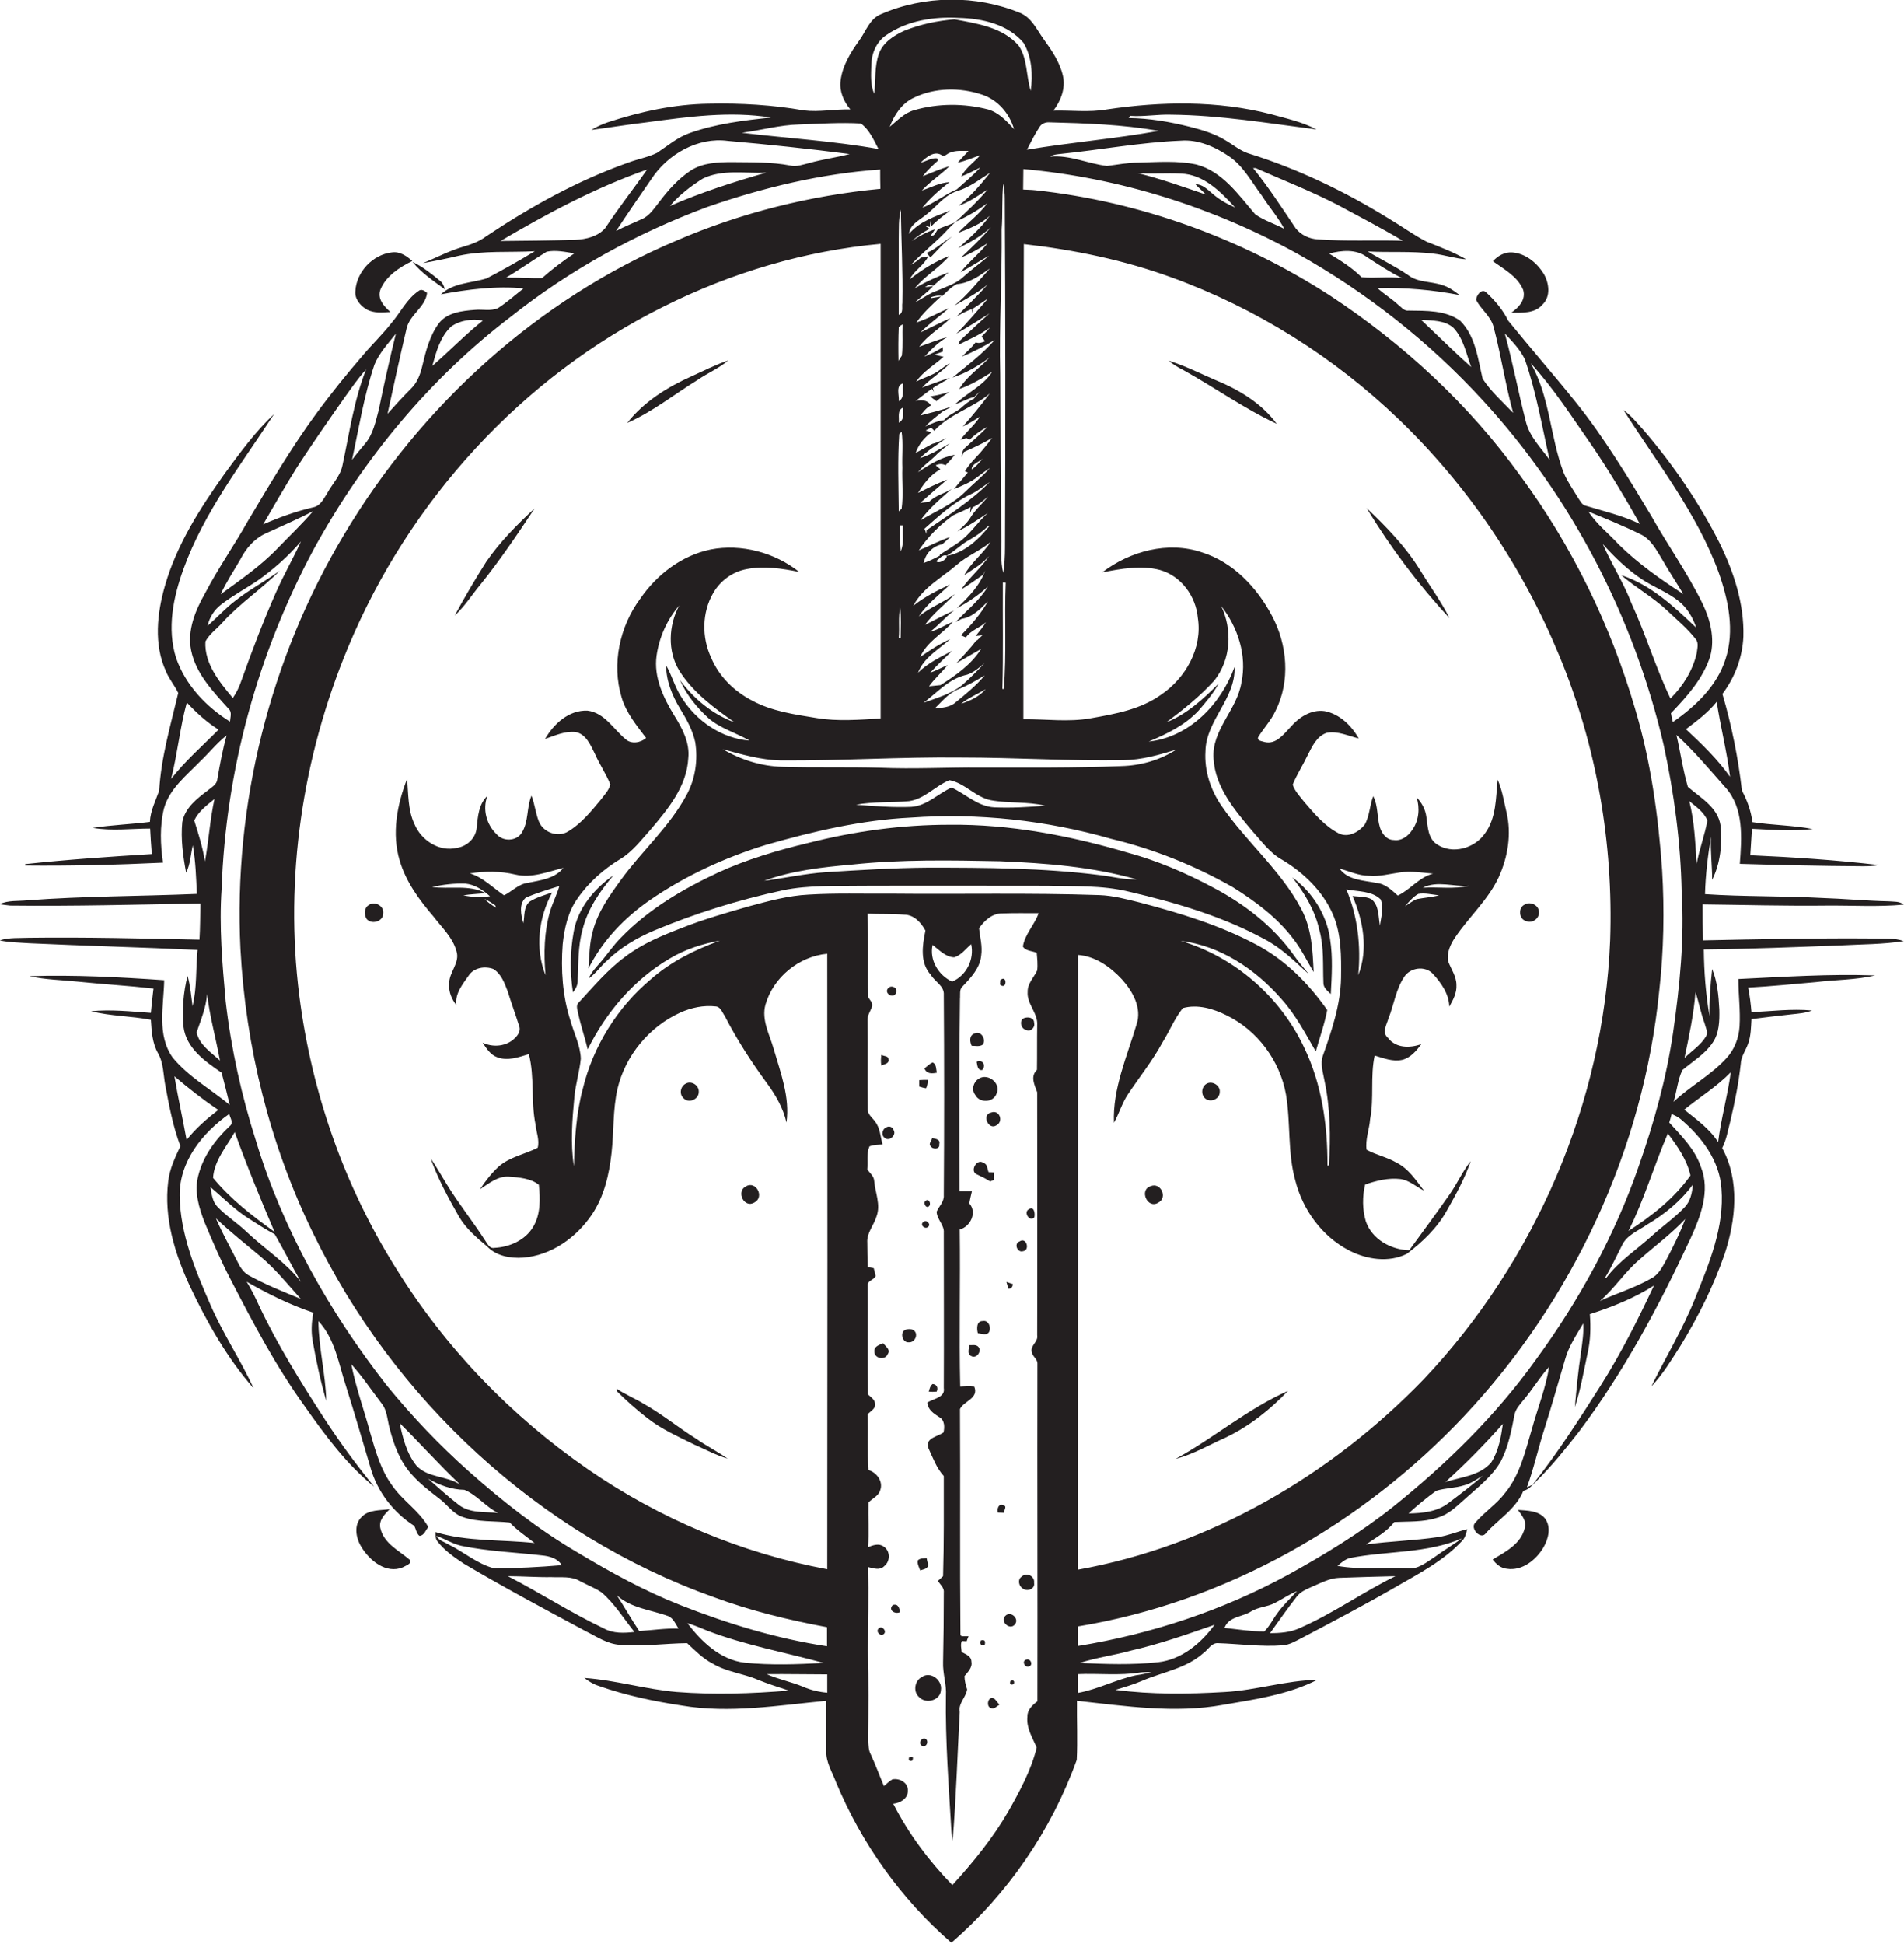 <?xml version="1.0" encoding="utf-8"?>
<!-- Generator: Adobe Illustrator 19.2.0, SVG Export Plug-In . SVG Version: 6.00 Build 0)  -->
<svg version="1.1" id="Layer_1" xmlns="http://www.w3.org/2000/svg" xmlns:xlink="http://www.w3.org/1999/xlink" x="0px" y="0px"
	 viewBox="0 0 798.9 815.6" enable-background="new 0 0 798.9 815.6" xml:space="preserve">
<g>
	<path fill="#231F20" d="M772.4,396.6c8.8-0.5,17.7-0.4,26.4-1.8c-4-1.4-8.3-1-12.5-1.1c-23.9-0.2-47.9,0.3-71.8,0.8
		c-0.1-5-0.1-10.1-0.1-15.1c17.3,0.2,34.6,0.7,52,0.5c10.8-0.1,21.7,0.6,32.4-0.4c-1.8-1.5-4.3-1.2-6.4-1.4
		c-9.4-0.2-18.7-1.1-28.1-1.4c-16.3-0.9-32.6-0.5-48.9-1.6c0.2-8.1,1.2-16.1,2.5-24.1c-0.3,6,0.5,12.1,0.5,18.1
		c3.5-7,4.3-15.2,3.5-22.9c-1.2-7.6-8.4-11.5-13.7-16.1c-2.1-7.1-3.1-14.6-4.8-21.8c7.5,6.8,13.9,14.6,20.6,22.1
		c7.8,8.7,6.8,21.2,6,32c17.1,0.5,34.2,0.9,51.3,1c2.4,0,4.8,0,7.1-0.5c-17.9-2.1-36-3.3-54-4.1c0.2-3.7,0.5-7.4,0.7-11.1
		c8.5,0.4,17,1.1,25.5,0.1c-8.4-1.6-16.9-1.6-25.3-2.9c-0.6-4.7-2.2-9.1-4.4-13.2c-1.6-13.7-4.3-27.3-8.2-40.6
		c5.2-6.9,8.4-15.3,8.8-24c0.4-13.7-4-27.1-10-39.3c-8.5-16.8-19.2-32.5-31.4-46.8c-2.8-3.1-5.5-6.5-8.9-9
		c14.1,22.2,30.8,43.2,39.9,68.1c4.1,11.5,6.8,24.5,2.9,36.4c-3.6,11.3-12.6,19.8-22.1,26.4c-0.3-1.3-0.6-2.5-0.8-3.7
		c6.7-7,13.5-14.5,16.5-24c2-7.4,0-15.3-3.3-22.1c-6.2-12.7-14.5-24.3-21.4-36.6c-9.8-16.3-19.6-32.6-31.5-47.5
		c-9.3-11.6-19.2-22.9-28.6-34.5c-2.2-4.5-5.5-8.4-9.2-11.8c-1.9-1.9-4.3,1.3-4.2,3.2c2,3.9,5.9,6.6,7.2,10.9
		c3.2,12,5,24.4,8.3,36.4c-4.4-4.6-9.3-8.9-12.8-14.3c-2-8.4-3-17.9-9.4-24.3c-6.2-4.5-14.3-4.2-21.6-4.3c-2,0.3-3.2-1.5-4.5-2.5
		c-2.7-2.5-5.9-4.4-8.6-6.9c11.5-0.3,23.1,0.7,34.4,2.9c-2.2-1.7-4.5-3.4-7.3-4.2c-4.7-1.6-10.2-1-14.3-4.2
		c-5.4-3.7-11.3-6.5-16.9-9.9c9.1,0.5,18.3-0.2,27.4,0.9c4.7,0.5,9.2,2.1,13.9,2.4c-5.3-3-11-5.2-16.6-7.4c-5.6-2.9-10.6-6.6-16-9.8
		c-18.5-11.4-38.2-20.9-58.9-27.3c-3.5-1.2-6.3-3.6-9.4-5.4c-4.6-2.8-9.8-4.4-15-5.7c-8.4-2.1-17-3.6-25.7-3.7
		c0.2-0.2,0.5-0.7,0.7-0.9c5.7,0.4,11.4-0.7,17.1-0.5c20.5,0.2,40.8,3.6,61,6.2c-6-3.2-12.7-4.6-19.1-6.4c-22.5-5.8-46.1-5.4-68.9-2
		c-7.4,1.3-14.9,0.3-22.4,0.5c3.1-4.1,5.2-9.4,4-14.6c-1.3-5.7-4.7-10.7-8.1-15.4c-2.9-4-5-9-9.9-11c-18.5-7.6-40.2-7.4-58.5,0.6
		c-4.7,2-6.2,7.2-9,11c-3.6,5-7,10.5-7.8,16.8c-0.6,4.4,1.3,8.8,4.1,12.1c-6.5-0.2-13,1.2-19.5,0.4c-13.1-2.3-26.5-3.1-39.9-2.8
		c-14.5,0.2-28.7,3.3-42.4,7.8c-2.4,0.8-4.7,1.9-6.9,3.2c7.8-1,15.5-2.3,23.3-3.2c17.2-2.3,34.8-4.8,52.1-2
		c-11.5,1.2-23.1,2.6-34.1,6.5c-5.2,1.8-9.3,5.4-13.7,8.3c-3.9,1.9-8.1,2.6-12.1,4.1c-21.2,7.5-41,18.5-59.7,31
		c-2.8,2.1-6.1,3.3-9.5,4.3c-5.9,1.7-11.3,4.6-16.9,6.9c5-0.9,10-1.9,15-3.1c10.5-2.3,21.3-1.3,31.9-1.9c-6.6,4-13.3,7.8-20.2,11.4
		c-6.4,2-14,1.8-19.2,6.7c11.4-2.1,23.1-3.6,34.7-2.5c-3.6,2.8-7,5.9-10.8,8.3c-3,1.3-6.4,0.4-9.6,0.7c-5.4,0.4-11.7,1.1-15.2,5.7
		c-3.9,5.3-5.5,11.9-7,18.2c-0.8,3.3-2.1,6.7-4.6,9.1c-3.4,3.4-6.7,7-9.9,10.6c2.6-11.9,5.2-23.9,8-35.8c1.3-5.8,7.9-8.9,8.6-14.9
		c-0.9-0.8-2.4-1.9-3.6-0.8c-5,3.4-7.6,9.1-11.5,13.6c-3.6,4.6-7.9,8.7-11.7,13.2c-6.8,7.9-13.4,16-19.6,24.5
		c-10.6,14.4-19.6,29.8-28.8,45.2c-5.7,10.2-12.5,19.8-17.9,30.2c-4.1,7.2-7.6,15.6-5.9,24c2,9.8,9.2,17.3,15.7,24.5
		c1.6,1.4,0.7,3.6,0.6,5.4c-10-6.2-18.7-15.4-22.6-26.7c-3.9-12.3-1.2-25.5,3.1-37.3c8.6-23.8,24.3-44,38-65
		c-8,7.5-14.4,16.4-20.8,25.1c-10.3,14.5-20.1,29.8-25,47c-3.3,11.5-4.7,24.5,0.4,35.7c1.3,3.3,3.7,6,5.2,9.2
		c-3.2,13.5-7.2,27.1-8,41c-1.5,4.3-3.7,8.4-3.9,13.1c-8,1-16.1,1.3-24,2.5c8,1.4,16.1,0.3,24.1,0.3c0.2,3.6,0.4,7.1,0.7,10.7
		c-17.7,1.1-35.5,2.3-53.1,4.2c0,0.2,0,0.5,0,0.6c19.3,0.2,38.6-0.3,57.8-1.2c-1.1-7.5-1.4-15.3,0.4-22.7
		c2.3-8.3,9.4-13.8,15.1-19.7c3.8-3.6,7.1-7.8,11.2-11c-1.7,6-2.8,12.2-3.9,18.4c-0.2,2.3-2.5,3.4-4,4.7c-4.5,3.4-9.6,7.3-10.7,13.3
		c-0.7,7.1,0.3,14.2,1.6,21.2c1.8-3.6,1.9-7.6,2.8-11.5c1.2,6.7,1.4,13.6,1.7,20.4c-23.7,1-47.5,0.9-71.2,2.7
		c-3.8,0.4-8-0.1-11.5,1.6c1.4,0.3,2.9,0.4,4.4,0.6c26.6,0.3,53.2-0.4,79.8-0.9c-0.1,5.1-0.1,10.1-0.4,15.2
		c-23.8-0.5-47.6-1.1-71.5-0.8c-4.1,0.2-8.3-0.2-12.3,1.1c4.1,0.9,8.2,0.9,12.4,1.2c23.5,1.1,47.1,1.7,70.6,2.8
		c-0.8,7.8-0.2,15.9-2.1,23.6c-0.6-4.3-0.9-8.5-2.1-12.7c-1.8,6.9-2.3,14.2-1.7,21.3c1.1,9,9.1,14.6,16,19.3c1.2,4.5,2.3,9,3.4,13.5
		c-8-6.6-17.3-11.8-23.9-19.8c-6.8-9.5-3.8-21.7-3.6-32.5c-18.8-1.3-37.7-2.3-56.6-1.7c6.6,1.5,13.5,1.6,20.3,2.3
		c10.6,1.1,21.2,1.7,31.8,2.9c-0.4,3.4-0.8,6.8-1.1,10.2c-8.4-0.6-16.8-1.5-25.1-0.7c8.2,2.1,16.8,2,25.1,3.6c0.3,4.8,0.6,9.8,3,14
		c2.4,4.2,2.2,9.1,3.1,13.7c1.6,8.5,3.2,17.1,6.3,25.3c-2.2,4.7-4.5,9.5-5.1,14.7c-1.9,15.2,2.7,30.3,9,43.9
		c7.2,15.3,15.7,30.3,26.8,43c-5.4-11.9-12.8-22.8-18-34.8c-6.4-14.6-12.8-29.9-13-46c-0.2-14.3,9.6-26.5,20.8-34.3
		c0.3,1.6,2,3.7,0.2,5.1c-6.1,5.7-11.2,12.7-13.2,20.8c-1.8,6.7,0.3,13.5,2.7,19.7c3.4,8.2,6.9,16.3,11,24.1c9.4,18.2,19,36.4,31,53
		c8.5,12.1,17.5,24.3,29.1,33.7c-7.3-9-14.2-18.3-20.6-28.1c-10.1-15.6-20-31.4-27.9-48.3c-1.5-3.3-3.1-6.5-5-9.6
		c8.9,5.1,18.2,9.7,28,13c-0.8,3.9-1,8-0.3,11.9c1.5,8.5,3.3,16.9,5.7,25.1c-0.3-11.3-3.2-22.3-3.3-33.5c7,7.5,8.5,18,11.6,27.4
		c3.6,11.3,6.8,22.6,10.2,33.9c2.8,10.1,9.6,19,18.4,24.6c0.8,1.4,0.9,3.2,2.2,4.2c2-0.1,2.6-2.4,3.7-3.7
		c-3.8-6.9-10.8-11-15.2-17.5c-4.7-6.4-6.9-14.2-9.1-21.8c-2.6-9.7-6.1-19.2-8-29c4.6,5.1,8.4,10.8,12.6,16.3
		c2.5,3,2.5,7.1,3.5,10.7c1.8,7,4.4,14,9.4,19.4c3.3,3.7,7.3,6.8,11.2,9.8c3.5,2.5,5.8,6.5,10.1,7.9c6.3,2.2,13.1,1.6,19.7,2.3
		c3.1,3.3,6.9,5.8,10.4,8.6c-13.9-1.5-28.2-0.5-41.6-4.6c0.2,1.2-0.1,2.6,0.7,3.7c3,4,7.2,6.9,11.3,9.6c16.7,9.9,33.8,19,50.9,28.2
		c4.7,2.3,9.2,5.5,14.6,5.8c9.4,0.8,18.8-0.6,28.1-0.7c3.3,3,6.5,6.4,10.6,8.5c5.9,3.6,13,4.2,19.2,6.9c4.2,1.7,8.6,3.1,12.9,4.5
		c-15.6,1.3-31.4,1.8-47,0.6c-13.1-1.1-25.7-5-38.8-5.9c1.8,1.4,3.7,2.6,5.9,3.3c11.3,4,23.2,6.5,35,8.3c20.1,3.4,40.5-0.1,60.6-2
		c-0.1,7,0,14,0,21c-0.2,4.8,2.5,8.9,4.1,13.2c10.7,25.7,27.3,49,48.4,67.3c23.7-20.5,42-47.2,52.6-76.7c0.4-8.2,0-16.5,0.1-24.8
		c20.3,2.2,41,5.4,61.3,1.7c13.4-2.3,27.3-4.3,39.5-10.5c-13.1,0.2-25.7,4.4-38.8,5.1c-15.3,0.9-30.7,1.1-45.9-0.9
		c3.7-1.1,7.4-2.2,11-3.7c8.7-3.8,18.7-5.2,26-11.8c2-1.4,3.3-4.3,6.1-4.1c9.1,0.3,18.1,1.6,27.2,0.9c2.8-0.2,5.2-1.7,7.6-2.9
		c13.3-7,26.6-14,39.6-21.5c9.7-5.6,20-10.9,27.8-19.2c1.4-1.3,1.9-3.3,2.3-5.1c-4.1,1-8,2.7-12.2,3.3c-10,1.5-20.2,1.7-30.2,3.1
		c4.1-2.9,8.7-5.3,11.8-9.4c6-0.3,12.2,0.1,18-1.8c4.6-1.2,8.1-4.7,11.6-7.8c5.4-4.9,11.4-9.4,15.1-15.8c3.2-6.1,4.5-13,5.8-19.7
		c0.5-2.4,2.2-4.1,3.6-5.9c3.9-4.5,6.9-9.7,10.9-14.1c-1.4,8.9-4.8,17.3-7.2,26c-2.8,9.3-4.9,19.1-11.2,26.8
		c-3.6,4.8-8.8,8.1-12.6,12.6c-2.4,2.3,2.5,7.6,4.6,4.2c5.3-5.8,12.5-10,15.6-17.6c2.4-0.5,3.9-2.6,5.6-4.2
		c6.4-6.3,12-13.3,17.5-20.3c18.9-25.1,33.8-52.9,47-81.3c4.2-9.2,8.4-20,4.4-30c-2.5-7.5-8.1-13-13.3-18.7c0.3-0.9,0.8-2.7,1-3.6
		c1.3,0.6,2.6,1.2,3.7,2.1c8.8,7.4,16.4,17.4,17.2,29.2c1.3,16.2-5.2,31.5-11.1,46.2c-5.1,12.8-12.3,24.5-18.3,36.8
		c4.8-5,8.4-11.1,12.2-17c7.4-12.1,13.8-24.9,18.5-38.4c4.7-14.3,6.5-30.9-1-44.6c1.8-3.5,2.4-7.4,3.4-11.2c1.9-8,3.5-16,4.4-24.1
		c0.1-3.1,2.1-5.6,3.1-8.5c1.2-3.3,1.2-6.9,1.4-10.3c5.6-0.7,11.3-1.4,16.9-2c2.8-0.3,5.8-0.5,8.5-1.6c-8.5-0.8-16.9,0.3-25.4,0.7
		c-0.3-3.5-0.7-6.9-1.4-10.3c9.5-0.5,19-1.5,28.4-2.3c8.3-1,16.8-0.9,24.9-2.8c-19.1-0.7-38.3,0.6-57.4,1.5c0,6.6,0.9,13.2,0.5,19.8
		c-0.3,5-2.2,9.9-5.6,13.5c-6.5,7.1-15.1,11.6-22.1,18.2c1.4-4.4,1.7-9.1,3.7-13.3c4.4-3.7,9.5-6.7,12.7-11.5
		c2.8-4,2.9-9.2,2.8-13.9c-0.3-5.8-0.8-11.6-3-17c-0.7,6.6-1.3,13.2-1.1,19.8c-1.6-9.3-2.3-18.6-2.4-28
		C734.5,398.1,753.5,397.3,772.4,396.6z M720.3,294.4c1.6,10.5,4.3,20.9,5.6,31.5c-5.3-7.5-11.9-13.8-18.5-20
		C712,302.4,716.7,298.9,720.3,294.4z M71.8,326.8c2.7-10.6,3.7-21.6,6.6-32.1c4,4.3,8.3,8.2,13.3,11.4
		C85,312.9,77.7,319.2,71.8,326.8z M78.3,478.2c-1.6-8.9-3.6-17.7-5.1-26.7c5.9,5,12,9.8,18.4,14.1
		C86.8,469.3,82.1,473.4,78.3,478.2z M726.2,449.8c-1.3,9.9-4.1,19.5-5.3,29.3c-3.6-5.6-9.1-9.5-14.2-13.6
		C713.2,460.2,720.4,455.8,726.2,449.8z M699.5,256.1c4.1,3.9,8.5,7.5,12,12c1.4,1.7,0.6,4,0.4,6c-1.7,7.2-5.7,13.7-11,18.9
		c-6.2-12.9-10.3-26.8-16.3-39.8c-3.3-8.7-8.4-16.5-12.1-25c4.9,5.5,10.3,10.7,16.4,14.8c5,3.3,10.8,5.4,15.5,9.2
		c3.5,2.8,5.9,6.8,7.3,11.1c-9.3-8.8-19-18-31.4-22C686.3,246.5,693.6,250.5,699.5,256.1z M697.2,234.3c2.9,5.1,6.1,9.9,9.1,14.9
		c-9.6-6.2-19-12.8-27.1-20.8c-4.2-4.6-9.3-8.5-12.7-13.8c7.3,3,14.7,6,21.8,9.5C692.6,226.1,694.9,230.5,697.2,234.3z M667.8,186.7
		c7.3,10.7,13.9,21.8,20.3,33.1c-7.2-3.5-15-5.3-22.6-7.6c-1.7-0.3-2.3-1.9-3.2-3.1c-2.1-3.5-4.6-7-6.2-10.8
		c-5.7-14.9-5.7-31.8-13.8-45.9C652,163,659.7,175.1,667.8,186.7z M631.4,139.9c3.1,3.3,6.4,6.7,8.4,10.8
		c4.8,13.7,7.2,28.1,10.4,42.2c-3.6-5-8.3-9.6-9.9-15.8C637.1,164.8,634.8,152.2,631.4,139.9z M609.9,137.6
		c4.2,4.5,5.3,10.8,7.4,16.4c-7.2-6.4-14-13.2-21-19.8C600.9,134.5,606.3,134.3,609.9,137.6z M588.3,116.7c-5.7-0.8-11.4,0.2-17-0.4
		c-4-4-8.8-7-13.6-9.9c5.1-1.4,11.4-2,15.9,1.5C578.4,111,583.2,114.2,588.3,116.7z M526.9,70.5c11.5,5.1,23.3,9.7,34.5,15.5
		c9.1,4.9,18.3,9.7,27.2,15c-11.9-0.4-23.8,0.3-35.7-0.6c-3.5-0.2-7-1.8-9.2-4.6c-5.8-8.6-11.4-17.3-17.9-25.3
		C526,70.5,526.6,70.5,526.9,70.5z M515.9,65.7c5.9,4.1,9.3,10.7,13.6,16.4c3,4.7,6.7,8.9,9.4,13.9c-4-2.1-8.5-3.5-12.2-6.1
		c-7-8.1-13.7-18-24.7-20.9c-8-1.7-16.3-1-24.5-0.8c-4.4,0-8.7,0.9-13,1.4c-8-0.9-15.6-4.7-23.8-3.9c1.4-1,3.1-1,4.7-1.2
		c16.7-1.7,33.2-4.8,50-5.5C502.8,58.4,509.9,61.6,515.9,65.7z M506,81.6c-9.5-3.2-18.9-6.6-28.6-9c6,0.4,12.1-0.1,18.1,0.2
		c9.5,0.3,16.7,7.6,22.7,14.2c-3.5-1.5-6.8-3.4-9.6-5.9c-2.1-1.7-4.1-3.9-7-3.8C502.9,78.7,504.5,80.1,506,81.6z M440.3,51.3
		c15.3,0.4,30.7,0.9,45.9,3.6c-18.3,3.3-37,4.8-55.3,7.9c1.7-3.3,3.3-6.6,5.4-9.7C437.1,51.8,438.8,51.2,440.3,51.3z M365.6,27.1
		c0.1-4.8,2.2-9.7,6.3-12.4c8.8-6.1,19.9-7.8,30.4-7.2c9.8,0.2,20.7,2.7,27.2,10.5c3.5,5.9,3.9,13.4,3,20.1c-2-6.3-1.3-13.5-5.1-19
		c-6.7-7.7-17.4-9.2-26.9-11c-7.2,0.6-14.4,2.1-21.1,4.8c-4.4,2-8.9,4.9-10.6,9.6c-2,5.4-1.3,11.3-2,16.8
		C365.1,35.4,365.5,31.2,365.6,27.1z M411.4,322c-14-0.1-28,0.7-42.1,0.1c-13.6-0.4-27.3,0-40.9-0.4c-8.8-0.2-17.5-2.9-25.1-7.4
		c7.9,2.2,15.9,4.5,24.1,4.7c25.3,0.2,50.6-1.5,75.9-1.2c22.7,0,45.4,1.5,68.1,1.1c7.6-0.1,14.9-2.2,22.1-4.4
		c-6.8,4.4-14.9,6.7-23,6.9C450.8,322.2,431.1,322,411.4,322z M438.5,338c-7,0.6-14.1,1-21.2,0.7c-6.9-0.3-12-5.5-18-8.3
		c-5.7,2.5-10.4,7.7-17,8.1c-7.7,0.3-15.4-0.3-23.1-0.9c7.3-1.4,14.8-0.8,22.2-1.5c6.6-0.9,11-6.4,17-8.8c6.4,1.2,10.9,7.1,17.3,8.4
		C423.3,337.1,431.1,336.2,438.5,338z M298.2,230.5c-12.2,2.5-22.7,10.6-29.6,20.7c-8.6,11.6-12,27.3-7.8,41.3
		c1.9,6.5,6.3,11.8,10.3,17.1c-2.3,2-6.2,2.7-8.6,0.5c-5.1-4.2-8.8-11.1-16-12c-7.8-0.3-14.1,5.5-17.8,11.9
		c4.1-1.4,8.3-3.4,12.8-2.9c4.4,0.8,6.3,5.5,8.1,9.1c1.9,4.4,4.7,8.4,6.5,12.9c-0.6,2.5-2.6,4.5-4.1,6.5c-4,4.8-8.1,9.9-13.6,13.2
		c-4.3,2.7-10.5,0.4-12.3-4.2c-1.4-3.5-1.7-7.3-3.1-10.8c-2.1,5-1.1,10.9-4.1,15.6c-2.2,3.6-7.9,3.7-10.5,0.6
		c-4.3-4.1-6-10.5-3.9-16.1c-3.7,3.5-4,8.8-4.5,13.5c-0.4,4.3-4.1,7.7-8.3,8.3c-7.4,1.8-15-3.2-17.8-10c-2.8-5.9-2.5-12.6-3.1-18.9
		c-4.2,10.8-6.5,22.9-3.1,34.2c2.6,8.9,8.2,16.5,14.2,23.5c3.5,4.6,8,8.7,9.6,14.4c1.7,5.1-3.3,9-3,14c-0.3,3.3,1.1,6.3,3,8.8
		c-0.7-4.8,2.6-8.8,5.2-12.5c2.2-3.3,6.8-4,10.3-2.7c3.3,2,4.7,5.9,6,9.3c1.5,4.9,3.3,9.7,4.8,14.5c1,2.5-1,4.7-2.8,6.1
		c-3.6,2.7-8.5,2.9-12.5,1c1.6,2.4,3.3,5.1,6.1,6.1c4.4,1.7,9,0,13.3-1.3c2.5,9.7,0.8,19.8,2.8,29.5c0.3,3.2,1.8,6.7,0.9,9.8
		c-5.4,2.7-11.7,3.8-16.4,7.9c-3,2.8-5.6,6.1-7.8,9.5c3.7-2.4,7.4-5.6,12.1-5.3c4.3,0.3,9.2,0.7,12.6,3.4c0.6,5.9,0.8,12.4-2.4,17.7
		c-3.3,5.6-9.9,8.5-16.3,8.8c-1.9,0.4-2.8-1.6-3.7-2.9c-5.2-8.1-11.3-15.7-16.3-23.9c-2.2-3.6-4.3-7.3-6.7-10.8
		c3,8.5,7.4,16.6,11.9,24.5c2.9,5,7.4,8.8,11.8,12.5c3.8,4,9.8,5.1,15.1,4.7c11.8-0.9,22.3-8.4,28.8-18c5.2-7.7,7.3-16.9,8.3-25.9
		c1-9,0.5-18.2,2.5-27c3.3-13.9,13.3-26,26.3-31.9c4.7-2.1,9.8-3.2,15-2.6c2,0.2,2.7,2.6,3.7,4c5.1,9.9,11.1,19.2,17.7,28.2
		c3.7,5,6.8,10.4,8.2,16.5c1.5-10.7-2.5-21-5.4-31c-1.7-6-5.2-12.1-3.4-18.5c3.3-11.4,14-20.2,25.9-21.3c0.1,86.1,0.1,172.1,0,258.2
		c-35.8-6.7-70.2-21.1-100.2-41.8c-32.5-22.4-60.4-51.4-81.1-85c-21.5-34.4-35.1-73.5-40.2-113.7c-6.3-49.5,1.3-100.4,20.5-146.4
		c25.5-61.2,72.9-113.3,132.4-142.8c28.4-14.2,59.3-23.4,91-26.3c0,66.4,0,132.7,0,199.1c-8.9,0.5-18,1.3-26.9-0.2
		c-9.2-1.5-18.7-2.8-27-7.3c-7.5-3.9-13.9-10.1-17.2-18c-4-8.5-3.9-19,0.9-27.2c3-5.2,8.3-9,14.2-10c7.2-1.4,14.6-0.2,21.8,1.2
		C325.1,231.8,311.1,228,298.2,230.5z M228.9,409.1c-4.5-11.3-2.9-24.2,2.8-34.7c-3.2,1.1-6.5,2-9.4,3.8c-2.7,2.2-2.1,6-2.7,9.1
		c-1-3.4-2-8.1,1-10.7c4.5-2,9.4-3.4,14.1-4.9c-1,3.5-2.7,6.8-3.8,10.3C228.3,390.7,228.1,400,228.9,409.1z M221.3,370.4
		c-3.8,0.5-6.5,3.6-9.8,5.2c-4.7-3.2-8.8-7.5-14.3-9.2c6.4-1,12.8-1,19.1,0.5c6.9,1.6,13.5-1.2,20.1-2.8
		C232.7,368.7,226.6,369.3,221.3,370.4z M181.3,372.1c4.6-1,9.3-1.6,14.1-1.4c3.9,0.4,7.3,2.7,10.2,5.3c-3.7,0.5-7.5,0.4-11.2-0.4
		c3.1-0.5,6.3-0.6,9.4-0.9C196.9,371,188.7,373.1,181.3,372.1z M207.8,379.8c0.1,0.2,0.2,0.7,0.3,1c-1.7-1.1-3.4-2.2-4.8-3.7
		C204.9,377.8,206.3,378.8,207.8,379.8z M421.2,289l-0.6,0c0.4-14.9,0.1-29.8,0.2-44.7c0.3,0,0.9,0.1,1.2,0.1
		C421.4,259.2,422.4,274.1,421.2,289z M420.2,225.1c-0.4-22.7-0.4-45.3-0.5-68c-0.5-20.3,0.8-40.7,0.6-61c0.5-6.4,0-12.8,0.7-19.1
		c0.4,2,0.6,4.1,0.6,6.2c0.3,48.8,0.3,97.7,0.1,146.5c0,3.5-0.2,7.1-0.7,10.6C419.6,235.3,420.4,230.1,420.2,225.1z M414.6,45.9
		c-10.1-2.6-21-2.6-31,0.3c-4.1,1.1-7.1,4.4-10.3,7c1.9-5,5.1-9.9,10.1-12.2c8.8-4.3,19.5-4.4,28.7-1.3c6.6,2.2,11.5,7.9,13.4,14.5
		C422.4,50.8,419.1,47.2,414.6,45.9z M414.3,234c0.2-0.2,0.5-0.5,0.7-0.7c-3.4,5-8.2,8.9-11.7,14c3.2-1.9,6.1-4.1,9.2-6.2
		c0.2-0.5,0.7-1.3,0.9-1.8c-2.2,6.3-7.1,11.3-11.9,15.8c4.7-2.4,9-5.4,13-9c-3.5,5.8-8.9,10-13.5,14.8c0.6-0.3,1.9-0.9,2.5-1.3
		c4.6-0.7,7.9-4.2,11-7.3c-3,5.3-7,9.9-11.3,14.2c0.5,0.2,1.6,0.7,2.1,0.9c2-3,5.8-4,8.4-6.4c-1.3,2.1-2.8,3.9-4.3,5.8
		c0.7-0.1,2.1-0.2,2.8-0.3c-0.7,0.7-1.5,1.4-2.2,2.1l-0.4,0.1c-2.5,3.4-5.5,6.4-8.3,9.5c3.5-2,6.9-4,10.4-6
		c-4.2,6.6-10.6,11.1-17.1,15.2c-1.2,0.1-3.6,0.4-4.8,0.5c2.3-3.2,5.3-5.8,7.8-8.9c-2.4,1-4.8,2.3-7.3,3.2c2.9-3.2,6.1-6.2,9.2-9.2
		c-5,2.7-10.2,5.1-14.3,9.2c2.4-6.4,8.7-9.8,13.5-14.1c-4.5,2-8.6,4.7-12.6,7.5c2.8-6.4,9.3-9.7,13.7-14.7c-3.3,1.2-6.1,3.3-9.5,4.1
		c3.5-2.7,6.4-6.2,10-8.9c-4.2,1.8-8.1,4.1-12.2,6c3.6-4.9,8.4-8.6,12.6-12.9c-4.8,3.5-10.6,5.6-15.2,9.4c3.5-5.3,8.6-9.1,13.1-13.4
		c-5.4,2.5-10.7,5.2-15.4,8.9c4-7.6,11.9-11.7,18.2-17.1c4.3-3.8,9.8-5.9,14.2-9.6c-3.2,5-8.2,8.6-11,13.9
		C407.9,239,411.6,237,414.3,234z M402.4,289c3.8-1.5,7.3-3.6,10.8-5.7c-3.6,4.3-7.9,7.8-12.2,11.3c-2.4,2.2-5.8,2.3-8.8,2.6
		C395.3,294.2,398.1,290.6,402.4,289z M387.5,294.8c5.5-4.1,10.2-9.6,17.1-11.5c3.4-0.6,5.9-3,8.5-5.1c-3,3.2-6.1,6.3-9.4,9.2
		C398.9,291.2,393,292.8,387.5,294.8z M413.6,289.1c-2.7,3.1-6.5,4.9-10.3,6.1C406.4,292.7,410.1,291.2,413.6,289.1z M386.4,108.1
		c-1.3,1.2-2.7,2.2-4.2,3c5.1-5.4,11.1-9.9,16-15.4c0.8-0.8,1.6-1.6,2.5-2.4c-2.3,1-4.8,1.8-7.1,2.8c-1,1.1-1.2,3-3.2,2.9
		c0.7-0.9,1.3-1.9,1.9-2.8c-3.5,1.1-6.7,2.9-9.8,4.9c2.4-2,4.9-3.8,7.6-5.1c-0.7-0.5-1.4-0.9-2-1.3l2.1,0.5l0-2.8
		c0.1,0.7,0.3,2,0.4,2.7c2.4-2.6,5.3-4.7,8.1-6.8c-6.2,2.4-12.9,4.6-17.3,9.8c0.3-3.7,3.9-5.5,6.5-7.5c4.7-3.4,8.1-8.7,13.8-10.5
		c5.2-1.5,9.4-4.9,13.8-7.7c-4,5-8.2,10-13.3,13.9c4.5-1.5,8.3-4.3,12.2-6.8c-4.1,4.9-8.7,9.2-13.4,13.5c4.7-2.1,9.2-4.7,13.3-7.8
		c-3.5,4.8-8.3,8.3-12.3,12.5c4.7-1.8,9.6-3.7,13.3-7.2c-3.7,5.2-8.5,9.4-13.2,13.6c4.9-2.4,9.7-5,13.7-8.8
		c-3.9,4.6-8.3,8.7-12.6,12.8c3.9-1.7,7.7-3.7,11.2-6.1c-3.4,4.4-7.9,7.8-11.3,12.2c4.1-2.2,7.9-4.7,11.9-6.9
		c-3.5,3-7.3,5.7-10.8,8.9c-3.1,2.9-7.3,4.1-11.1,5.8c-3.3,1.1-6,3.3-9.1,4.8c2.4-2.3,5.2-4.2,7.5-6.7c-0.8,0.1-2.5,0.3-3.4,0.4
		c0.4-0.2,1.2-0.7,1.5-1c0.7,0.1,1.3,0.3,2,0.4c2.1-1.9,4.3-3.7,6.4-5.6c-4.9,1.8-9.7,4-14.2,6.7c4.2-5.2,10.2-8.5,14.5-13.6
		c-6,2.3-11.5,5.8-16.6,9.8c1.9-3.8,6-5.8,7.8-9.7C389,107.7,387.3,108,386.4,108.1z M411.3,65.1c-2.6,3-6.1,5.3-8,8.9
		c2.8-1,5.4-2.5,8.1-3.8c-3.1,3.3-6.5,6.2-9.9,9.2c-5.1,2.2-9.4,5.8-14.5,7.7c3.3-4,7.3-7.6,11.4-10.7c-4.1,0.2-7.7,2.2-11.6,3.5
		c3.5-3.8,7.9-6.6,11.6-10.2c-3.8,1.1-7.5,2.7-11.2,4.2c1.8-2.4,4.1-4.5,6.3-6.5c-0.1-0.3-0.2-0.8-0.3-1c-2.4-0.3-4.5,1.3-6.9,1.8
		c2.3-2.2,5.8-5.3,9-3c1.1,0.7,2.3-1,3.4-1.2c2.4-1,5.1-0.7,7.7-0.7c-1.5,1.6-3.1,3.2-4.5,4.9C405.3,67.5,408.3,66.1,411.3,65.1z
		 M392.8,235.4c1.2-0.9,2.8-3,4.4-2.3c3.4-1.8,6.1-4.8,9.5-6.6c2.8-1.6,5.4-3.4,7.7-5.6c0.2-0.1,0.7-0.3,0.9-0.4
		c-4.7,5.8-10.4,11.3-18.1,12.7C397.4,234.8,393.8,236.7,392.8,235.4z M399.9,216.2c2.4-1.2,5-2.1,7.4-3.5l-0.3,2.6
		c0.4-0.8,0.7-1.7,1.1-2.5c2.5-1,4.5-2.8,6.5-4.5c-2.5,3.1-5.7,5.8-7.7,9.3c-1.4,2.1-3.3,3.7-5.1,5.3c4.5-2.1,8.6-5,12.7-7.7
		c-4.4,3.9-7.6,9.2-12.5,12.5c-2.5,1.7-5.1,3.4-7.7,5l0,0.4c-2.2,1.2-4.5,2.3-6.8,3.1c0.5-1.9,1.3-3.9,2.8-5.2
		c1.4-1.4,3.1-2.3,5.1-2.7c1.1-1,2.2-2,3.2-3c-4.5,1.5-8.8,3.8-13.1,5.6C389.3,225.2,394.3,220.2,399.9,216.2z M387.9,221.8
		c6.1-5.4,12.1-11,19.5-14.5c2.9-1.3,5.3-3.4,7.9-5.1c-7.9,8-17.3,13.9-26.5,20.2c0,0.4-0.1,1.2-0.2,1.6
		C388.5,223.2,388.2,222.5,387.9,221.8z M404.9,197.7c0.3,0.1,0.9,0.4,1.2,0.5c-1.9,2.4-4,4.6-5.8,7c3.5-1.5,7.1-2.9,10.1-5.3
		c1.7-1.3,3.3-2.5,5-3.6c-3.3,3.7-7.2,6.8-10.7,10.3c-5.3,5.2-12.3,7.9-18.5,11.7c3.6-5.1,8.5-9.1,13.1-13.2c-3,2-6.9,2.7-9.4,5.4
		c-1.3,0.1-2.5,0.3-3.8,0.5c3.7-3.3,7.5-6.6,11.3-9.8c-4.2,1.6-8.2,3.6-12.2,5.6c2.4-3.9,5.3-7.8,9.4-9.9c-0.7-0.6-1.4-1.1-2-1.7
		c1.3-0.6,2.8-0.8,4.1,0c1.4-1.4,2.7-2.8,3.9-4.4c-5.7,1-10.7,4.1-15.4,7.3c2-2.6,4.8-4.5,7.2-6.8c1.8-2,4.1-3.5,6.1-5.3
		c-4,2.3-8,4.8-12.5,6.2c3.3-3.3,7.3-5.7,11.1-8.4c-1.9,0.9-3.8,1.9-5.9,2.4c-2.3,1.3-4.7,2.5-7,3.8c1.2-3.5,3.6-6.4,6.6-8.6
		c-0.6-0.2-1.8-0.6-2.4-0.8c0.6-0.3,1.7-0.9,2.3-1.2c0.3,0.3,1,1,1.3,1.3c6.4-7,16.1-9.5,23.3-15.6c-3.6,4.7-7.3,9.4-11.3,13.8
		c2.6-1.1,4.8-2.7,7.2-4.1c-2.3,3.6-5.7,6.3-8.2,9.7c0.6-0.2,1.8-0.5,2.5-0.7c0.4,0.2,1.1,0.5,1.4,0.6c2.2-2.1,4.7-3.9,7.4-5.3
		c-2.9,3.1-6.2,5.8-9.3,8.7c-1.2,1-1.3,2.5-1.6,3.9c0.4-0.7,0.8-1.4,1.1-2.1c4-1.8,8-3.6,11.8-5.9c-1.2,1.6-2.5,3.3-3.8,4.8
		C410,191.6,406.9,194.2,404.9,197.7z M412.4,192.4c-1.5,1.5-2.8,3.4-4.7,4.5C407.7,194.6,410.8,193.8,412.4,192.4z M415.3,149.9
		c-4.2,4.5-9.6,7.9-12.8,13.3c5-1.7,9.4-4.4,13.8-7.2c-3.7,5.9-10.5,8.7-15.4,13.5c2.7-0.7,5-2.4,7.8-2.9c0.8-0.8,1.6-1.6,2.4-2.3
		c-0.8,1-1.7,2-2.5,3c-2,0.9-3.7,2.4-5.3,3.8c-2.3,2-5.3,2.8-7.2,5.2c-2.8,0.2-5.3,1.5-7.8,2.6c2.2-2.4,4.9-4.4,7.4-6.4
		c1.3-0.6,2.5-1.2,3.7-2c-4.3,1.6-8.8,2.6-13.2,3.8c1.3-1.6,2.5-3.3,4.4-4.2c-1.4-2.4-4-2.4-6.4-1.9c2.3-1.7,4.5-3.5,6.8-5.1
		c0.2,0.3,0.7,1,0.9,1.4c-0.1-0.4-0.4-1.3-0.5-1.7c2.3-1.6,4.9-2.8,7.2-4.3c-4,1.2-7.8,2.7-11.7,4.1c3.5-3.8,8.1-6.4,11.7-10.2
		c-2.5,1.2-4.5,3.3-7,4.5c-2.4,1.2-4.9,2-7.2,3.2c3-4.3,7.7-7,11.5-10.4c-1.3-0.3-2.5-0.6-3.8-0.9c1.2-0.4,2.3-0.9,3.5-1.3l0-1.9
		c-2.4,1.7-5.1,2.9-7.7,4c2.9-3,5.8-6.1,9.5-8.1c-4,1-7.8,2.6-11.7,4c3.5-4.9,8.9-7.8,13.1-12c-4.3,1.8-8.4,4-12.6,6
		c3.7-3.8,8-6.7,11.9-10.2c-4.6,2-8.9,4.5-13.6,6c2.9-4.1,6.6-7.5,10.3-10.9c-1,0.2-3.1,0.5-4.1,0.7l-0.1-0.4
		c1.5-0.5,3.2-0.9,4.8-0.5c1.9-1.9,3.7-3.8,6.1-5c5.3-0.4,9.7-3.6,13.9-6.6c-4.9,5.3-9.3,11.1-14.9,15.6c4.8-2.7,9.7-5.3,14-8.9
		c-4.2,4.6-8.7,9.1-13.1,13.5c2-1.2,4-2.2,6.2-3.1c0.1,0.4,0.4,1.3,0.5,1.7c0-0.4-0.1-1.3-0.2-1.7c2.3-1.4,4.4-3,6.7-4.5
		c-4.4,5-8.6,10.1-13.3,14.8c4.7-2.7,9.3-5.6,13.9-8.5c-4.3,3.7-8.4,7.7-12.6,11.6l-0.4,1.5c4.5-2.2,9.1-4.2,13.2-7.2
		c-1.1,1.3-2.3,2.6-3.5,3.8c0.5,0.7,1,1.3,1.4,2c-1.3,0.5-2.6,1-3.9,0.4c-1.7,2.2-3.8,4.1-5.8,6c4.8-1.9,9.3-4.3,13.8-7
		c-5.2,6-11.6,10.7-17.7,15.8C405.4,156.5,410.6,153.5,415.3,149.9z M377.9,231.3c-0.3-3.6-0.2-7.3-0.2-10.9c0.3,0,0.9,0,1.2,0
		C378.5,224,379.5,227.8,377.9,231.3z M378,87.9c0.1,13.1,0.9,26.1,0.6,39.2c-0.3,1.7,0.6,4.2-1.5,5c0-10.6,0-21.3,0-31.9
		C377.2,96,376.9,91.9,378,87.9z M378.7,136.1c-0.2,4.3,0.2,8.7-0.3,13.1c-0.3,0.5-1.1,1.6-1.4,2.2c-0.1-4.7-0.1-9.5,0.1-14.2
		C377.5,136.8,378.3,136.3,378.7,136.1z M379,160.8c-0.6,2.5,0.8,6-1.9,7.5C377.4,165.8,375.6,161.7,379,160.8z M377.3,182.1
		c0.3-0.3,0.8-0.8,1-1c0.7,5,0.1,10.1,0.3,15.1c-0.2,5.7,0.5,11.5-0.3,17.2l-1.2,1.1C377,203.6,376.6,192.8,377.3,182.1z
		 M377.7,254.7c0.5,4.3,0.2,8.7,0.2,13c-0.2,0-0.6-0.1-0.8-0.1C377.5,263.3,376.8,259,377.7,254.7z M377.1,177.3
		c0.3-2.1-0.8-5.2,1.8-6.3C378.8,173.3,379.6,176.1,377.1,177.3z M335.4,52.2c8.6-0.3,17.2-0.9,25.8-0.4c3.6,2.6,5.4,6.9,7.4,10.7
		c-19-3.4-38.2-4.5-57.3-6.8C319.4,54.6,327.3,52.4,335.4,52.2z M305.4,59.1c17.1,1.5,34.1,3.3,51.1,5.5c-5.6,1.5-11.4,2.2-17,3.8
		c-2.6,0.6-5.3,1.7-8,1c-8-1.5-16.1-1.3-24.2-1.4c-6,0-12.4,0.2-17.6,3.6c-5.1,3.4-9.3,8.1-13,13c-2.2,2.7-4.1,5.9-7.4,7.3
		c-3.6,1.7-7.3,3.1-10.8,5c4.8-7.3,9.8-14.6,14.8-21.8C280.1,64.7,292.8,57.4,305.4,59.1z M321.5,72.4c-13.7,3.9-27.3,8.3-40.4,14
		c3.9-4.6,8.7-8.3,13.8-11.5C303.1,70.9,312.6,72.8,321.5,72.4z M210,101.1c19.7-11.6,39.9-22.4,61.5-30c-5.7,8.2-12,16.1-17.5,24.5
		c-3,3.6-8.1,4.8-12.6,5C231,100.9,220.5,101,210,101.1z M212.3,116.5c5.8-3.4,11.3-7.4,17.1-10.9c3.8-0.8,7.8,0.1,11.6,0.7
		c-4.8,3.2-9.3,6.6-13.6,10.4C222.4,116.8,217.3,116.4,212.3,116.5z M189.3,137c3.8-2.7,8.8-3.3,13.3-2.5c-7.4,5.9-14,12.8-21.2,19
		C183,147.7,184.7,141.3,189.3,137z M166.1,140c-2.6,10.6-5,21.3-7.2,32c-1.3,4.8-2.3,10-5.6,14c-1.9,2.3-3.8,4.5-5.6,6.9
		c2.9-13.4,5-26.9,9.4-39.9C159.1,148.1,162.8,144.2,166.1,140z M124.5,196.2c6.5-10,13.3-19.8,20.2-29.6c2.9-4,5.6-8,8.9-11.6
		c-5.1,12.9-7,26.7-9.9,40.2c-0.9,4.5-4.3,7.8-6.4,11.7c-1.5,2.3-2.8,5.3-5.8,5.9c-7.3,1.7-14.3,4.2-21.1,7.2
		C115.1,212,119.6,204,124.5,196.2z M100.9,234.6c2.3-4.5,5.7-8.5,10.3-10.7c6.7-3.1,13.6-6,20.2-9.5c-4.7,5.5-10,10.5-15,15.7
		c-7.1,7.4-15.6,13.2-23.8,19.2C94.9,244.2,98.1,239.5,100.9,234.6z M86.2,269.1c1.7-3.2,4.8-5.3,7.1-7.9
		c7.3-8.1,16.5-14.1,24.1-21.8c-6,4.4-12.6,7.8-18.5,12.5c-4.3,3.2-7.8,7.2-11.8,10.6c0.8-3.5,2.8-6.7,5.7-8.9
		c4.8-3.7,10.1-6.6,15.1-9.9c6.8-4.8,13-10.3,18.4-16.6c-3.3,7.2-7.3,14.1-10.5,21.4c-5.3,12-10,24.3-14.4,36.7
		c-0.9,2.7-2.1,5.3-3.7,7.6C92.1,286.1,85.7,278.4,86.2,269.1z M81.5,344.2c1.8-3.8,5.3-6.4,8.5-9c-1.9,8.6-2.4,17.5-4,26.2
		C85.1,355.6,83.3,349.9,81.5,344.2z M82.5,433.1c1.8-5.3,4-10.5,4.4-16.1c1.1,9.4,3.7,18.6,5.4,27.9
		C88.5,441.4,83.7,438.4,82.5,433.1z M98.5,474.9c5.1,14.2,10.8,28.1,16.7,41.9c-9.3-6.7-18.5-13.8-25.8-22.7
		C89.9,486.8,95,481.1,98.5,474.9z M104.3,535c-2.3-1.3-3.7-3.7-4.8-6c-3-6-6.3-11.8-8.9-17.9c6,5.7,12.5,10.8,18.8,16.1
		c6.3,5.3,11.4,11.7,16.8,17.7C118.8,541.9,111.4,538.9,104.3,535z M103.6,516.9c-3.9-3.8-8.6-6.7-12.4-10.7
		c-2.1-2.2-2.4-5.4-2.9-8.2c5.3,4.4,10.2,9.5,16.1,13.2c3.6,2.3,7.1,4.6,10.9,6.6c3.8,6.6,7.2,13.4,11,20
		C120,529.6,111.1,524,103.6,516.9z M167.7,597c8.6,8.5,16.7,17.6,25.5,25.9c-5.6-3.9-13.7-2.8-18.5-8.1
		C170.6,609.7,169,603.2,167.7,597z M192.5,631.3c-4.5-3.5-8.7-7.3-12.9-11c4.7,2.7,9.8,4.6,15.3,4.7c5.3,2.2,9,7.2,14.1,9.7
		C203.4,634.1,197.2,634.9,192.5,631.3z M187.8,647.7c-1.6-1-3.8-1.5-4.7-3.4c3.6,1.2,6.8,3.4,10.6,4.2c11.1,2.3,22.5,2.7,33.7,4
		c3.1,0.3,6.6,1.2,8.3,4.1c-9.4,0.8-18.9,1.3-28.4,1.3C200.2,656.1,194.5,650.9,187.8,647.7z M253.5,683.2
		c-13.9-6.6-26.8-15-40.4-22c6.1,0,12.2,0.5,18.3,0.4c4,0.2,8.4-0.5,12,1.7c3,1.6,6.2,2.8,9,4.7c5.5,4.7,9.3,11,13.8,16.6
		C261.9,685.1,257.4,685.3,253.5,683.2z M268.2,684.2c-3.3-4.9-6.2-10.1-9.4-15c6,5.5,14.4,6.1,21.7,8.8c2.1,1,3,3.3,4.2,5.2
		C279.1,683,273.7,683.9,268.2,684.2z M242.4,651.3c-16.4-9.6-31.3-21.3-45.5-33.9c-12.5-11.1-24.1-23.3-34.7-36.3
		c-23.9-30.6-43.4-65-54.7-102.2c-6.1-19.1-10.5-38.8-12.8-58.8c-1.4-15.7-2.8-31.4-1.7-47.2c1.7-49.8,15.2-99,38.8-142.8
		c20.6-37.5,48.4-71.2,82.5-97.2c24.8-19.7,52.9-35.1,82.5-46.1c23.4-8.1,47.7-14,72.5-15.7c0,2.7,0,5.4,0.1,8.1
		c-29.4,2.8-58.4,10-85.5,21.7c-58.2,24.6-107.2,69.1-139.5,123.3c-31.2,52-46.5,113.4-43.5,174c2.2,41.1,12.3,81.9,30.4,119
		c33.8,69.9,94.9,126.7,168.2,152.8c15.4,5.7,31.4,9.6,47.5,12.6c0,2.7,0,5.3,0,8c-21.2-3.2-41.8-9.5-61.6-17.3
		C270.4,667.4,256.2,659.6,242.4,651.3z M312.5,697.5c-10.3-1.2-18.1-8.8-24.1-16.6c2.8,0.8,5.5,2,8.2,3.1
		c15.8,6.1,32.6,9.1,49,13.6C334.5,698.2,323.4,698.6,312.5,697.5z M337,707.6c-5-2.1-10.4-3.1-15.3-5.3c8.5-0.1,16.9,0.1,25.4,0.1
		c0,2.5,0,5.1,0,7.7C343.7,709.8,340.2,709,337,707.6z M435,399.7c0.2,2.4,0.5,4.9,0.2,7.4c-1.4,3-4.1,5.5-4,9
		c-0.4,5.1,4.4,8.9,4,14c-0.1,6.2,0,12.4-0.1,18.7c-2.9,2.8-1,6.3,0.1,9.4c0,34,0.1,68,0,102c0.5,2.7-2.9,4.2-2.3,6.9
		c0.2,1.9,2.5,3,2.4,5c-0.1,47.2,0.1,94.4,0,141.6c-2.1,1.6-4.3,3.6-4.2,6.5c-0.5,4.7,2.1,8.8,3.9,12.9c-2.3,9.5-7.1,18.3-11.9,26.8
		c-6.5,11.2-14.7,21.3-23.5,30.9c-9.8-10.1-18.4-21.5-24.8-34.1c2.9-0.3,6.2-2.2,6.1-5.4c0.3-3.4-3.6-5.5-6.5-4.8
		c-1.3,0.7-2.4,1.9-3.5,2.8c-1.9-4.4-3.5-8.9-5.5-13.2c-1-1.8-1-3.9-1.1-5.9c0.1-12.7,0.2-25.3-0.1-38c0.1-11.6,0.3-23.2,0.1-34.8
		c2.2,0.5,4.9,1.5,6.7-0.4c2.6-2,2.6-6.4-0.2-8.2c-2-1.5-4.5-0.6-6.5,0.2c0.3-6.2,0-12.5,0.1-18.7c1.6-1.7,4.2-2.7,4.9-5.1
		c1.4-3.6-1.4-7.5-4.9-8.5c-0.5-7.8-0.1-15.7-0.3-23.5c1.2-1.2,3.1-2.1,3.1-4c0-2-1.7-3-3-4.2c-0.2-15.3,0-30.5-0.1-45.8
		c-0.2-2,2.6-2.2,3.3-3.9c-0.2-1.1-0.5-2.2-0.8-3.3c-0.6-0.1-1.9-0.3-2.5-0.4c-0.1-3.4-0.2-6.9-0.2-10.3c-0.3-4.1,2.8-7.3,3.9-11.1
		c1.8-4.9-0.6-9.9-1-14.8c-0.1-2-1.8-3.3-2.9-4.8c0.3-3.2-0.4-6.7,0.9-9.7c1.8-0.7,3.7-0.7,5.5-0.8c-0.9-3.3-1-7-3.2-9.7
		c-1.1-1.6-3.1-2.9-3-5.1c-0.2-12.3,0.1-24.7-0.1-37c-0.2-2.2,1.2-4.1,1.9-6c0.5-1.6-1-2.8-1.6-4c-0.3-11.7,0.2-23.3-0.3-35
		c5.1,0.2,10.3,0,15.4,0.4c4,0,7.1,3.3,8.9,6.7c-1.3,6.2-2.4,13.5,2.3,18.6c1.7,2.9,5.7,4.6,5.4,8.4c0.2,28,0.2,56,0,84
		c0.2,2.7-2,4.6-3,6.9c0.1,3.3,3.3,5.6,3,8.9c0,21.7,0.1,43.4,0,65.1c0.7,4-4.4,4.4-6.9,6.1c0.2,3,2.7,4.6,5,6.1
		c2.3,1.2,2.3,4.2,1.8,6.4c-2.4,1.8-7.8,2.3-6.4,6.5c1.9,4.1,3.4,8.4,6.5,11.8c0,14,0.1,28-0.3,42c-0.5,0.5-1.6,1.5-2.2,2
		c1,1.5,2.8,2.9,2.5,5c0,9.7-0.1,19.4-0.3,29c-0.2,4.8,1.5,9.4,1.2,14.1c-0.3,19,1.2,38,2.3,57c0.1,1.3,0.3,2.7,0.5,4
		c1.5-18,2-36.1,3-54.1c-0.7-3.6,2.6-6.1,3.1-9.5c-0.6-1.8-1.1-3.7-1.1-5.6c1.4-1.7,3.4-3.6,2.9-6c0-2.4-2.4-3.1-4.1-4.1
		c-0.1-1.5-0.6-3.2,0.1-4.6c0.5,0,1.5,0.1,2,0.1c0.2-0.7,0.5-1.4,0.8-2.1c-0.7,0-2.1,0-2.8,0L403,686c-0.3-31.6,0-63.3-0.2-94.9
		c1.6-3.4,8-4.4,6-9.4c-2-0.2-3.9-0.1-5.9,0c-0.5-22,0.1-43.9-0.2-65.9c4.5-1.2,7.4-7.2,4-11c0.3-1.7,0.7-3.3,1.1-5
		c-1.7,0-3.5,0-5.2,0c-0.1-27-0.2-53.9,0.2-80.8c0.2-1.8-0.4-4,1.2-5.3c3.4-3.6,7.2-7.6,7.7-12.8c0.6-3.9-0.5-7.7-0.9-11.5
		c2.2-3.1,5.4-6.2,9.5-6.2c5.2-0.2,10.3-0.1,15.5-0.1c-1.7,4.9-5.8,8.8-6.6,14C430.4,399,433.1,398.9,435,399.7z M391.3,396.4
		c2.8,2.1,5.4,5.1,9.1,5.2c3-0.9,4.8-3.6,7.1-5.5c1.4,6.3-2,13.2-8,15.7C393.7,409.1,389.9,402.7,391.3,396.4z M373.4,374.9
		c-11.4,0.1-22.8-0.3-34.1,0.4c-8.5,0.4-16.8,2.7-25,4.9c-9.4,2.7-18.9,5.4-28,9c-8.3,3.2-16.7,6.6-23.9,12.1
		c-7.4,5.4-13.3,12.5-19.5,19.2c-1.5,1.3-0.5,3.2-0.3,4.7c1.1,5.1,2.8,10,4,15c7.7-15.6,19.5-29.4,34.6-38.2
		c6.4-3.8,13.6-6.1,20.9-7.4c-10.5,3.8-20.6,8.8-29,16.2c-14.1,11.8-24.3,28.2-28.6,46.1c-2.8,10.5-3.4,21.4-3.7,32.3
		c-1.5-9.6-0.7-19.4,0.2-29c0.5-5.5,2.2-10.7,2.7-16.1c-0.2-5.6-2.9-10.7-4.4-16.1c-3.3-10.3-4-21.2-3.2-31.9
		c0.7-6.6,2.2-13.5,6.1-19c4.7-6.9,11.1-12.5,18.2-16.8c5.1-3.1,8.7-8,12.6-12.3c7.3-8.6,15.2-18.1,15.8-29.9
		c0.7-6.5-2.5-12.5-5.8-17.8c-4.6-7.5-8.8-16.2-7.5-25.3c1.1-7.7,4.4-15.1,9.5-21c-4.5,8.3-5,19.1,0,27.3
		c5.7,9.1,14.5,15.6,23.2,21.7c-9.2-3.3-17.1-9.9-22.9-17.7c2.7,6.1,7,11.4,11.9,15.9c5,4.4,11.7,6.2,17.3,9.5
		c-11.7-0.9-22.4-8.3-28.5-18.1c-2.8-4.2-4-9.1-6.5-13.5c0,6.5,2.5,12.6,5.8,18.1c2.7,4.4,5.3,9,6.4,14.1c1.2,7.4,0.1,15.3-3.5,22
		c-7.2,13.5-18.9,23.7-27.8,36c-4.7,6.5-9.5,13.2-11.6,21.1c-1.5,5.2-1.5,10.6-1.9,15.9c5.9-11.7,15.1-21.3,25.8-28.7
		c14.8-10.2,31.4-17.8,48.5-23.1c19.9-5.7,40.2-10.5,61-11.5c28.2-2,56.8,1.1,84,8.9c17.9,4.3,35.1,11.2,51.1,20.3
		c9.4,5.9,18.6,12.7,25.3,21.6c3.4,4.3,5.8,9.3,8.6,14c-0.4-8.9-0.8-18.2-5.1-26.3c-8.6-16.4-23.2-28.3-33.6-43.5
		c-4.6-6.7-7.2-14.7-6.7-22.8c0.2-13,12.8-22.2,12.2-35.4c-5.6,15.5-19,29.5-36,31.3c7.6-3.2,15.3-6.9,21-13.1
		c3-3.5,6.1-7.1,8.3-11.2c-6.4,6.4-13.3,12.8-21.9,16.2c7.1-5.3,14.1-10.9,20.1-17.5c7-8.8,7.7-21.3,2.9-31.3
		c7,8.9,10.9,20.8,8.5,32.1c-1.8,11.5-12.6,19.9-11.7,32c0.7,12.1,9,21.7,16.5,30.6c3.8,4.2,7.2,9,12.3,11.8
		c9,5.4,16.9,13,21.2,22.7c3.7,8.4,3.6,17.8,3.5,26.8c-0.2,11.3-3.9,22.1-7.6,32.6c-1.2,3.4,0,6.9,0.6,10.3
		c2.5,11.7,2.7,23.8,1.9,35.7c-0.1,0-0.4,0.1-0.6,0.1c0.1-16.9-2.4-34.2-9.8-49.5c-10-21.3-29.2-38-51.8-44.7
		c16.6,2,31.4,11.9,42.2,24.3c6,6.6,10.1,14.5,14.5,22.1c1.6-5.8,3.7-11.5,4.8-17.4c-7.8-11.1-17.6-21-29.7-27.4
		c-15.4-8.2-32.2-13.3-49-17.7c-5.6-1.4-11.2-2.9-16.9-3.1C432.1,374.5,402.8,375.2,373.4,374.9z M597,372.4
		c6.1-3.1,13-0.3,19.4-0.8C610.1,373.1,603.5,372,597,372.4z M603.8,375.6c-3.1,0.8-6.3,1-9.4,1.6c-1.8,0.8-3.3,2-4.9,3
		c1.7-1.9,3.3-3.9,5.6-5.2C597.9,374.5,600.9,375.3,603.8,375.6z M586.5,375.7c-2.6-2.3-5.3-5-9-5.3c-5.3-1.1-12-1.1-15.4-6
		c4.1,1.1,8,3,12.3,3c4.4,0.4,8.7-0.8,13-1.4c4.6-0.7,9.3,0.1,13.9,0.5C595.4,368,591.8,373.2,586.5,375.7z M569.9,409.1
		c1.2-12.2-0.2-24.7-5-36c4.8,1,10.6,0.5,14.4,4.2c1.4,3.5,0.2,7.4-0.3,11c-0.7-3.8-0.3-8.5-3.6-11.1c-2.4-1.2-5.3-1-7.9-1.3
		C572,386.2,574.2,398.3,569.9,409.1z M452.2,658.5c0.1-86,0.1-171.9,0.1-257.9c7.3,0.5,13.7,5.1,18.5,10.3c4.5,5,8.4,12,6.1,18.8
		c-4,13.5-10.1,27-9.5,41.3c2.2-3.9,3.4-8.3,5.9-12c4.8-7.2,10.3-14,14.4-21.6c3-4.8,5.1-10.1,8.6-14.5c6.1-1.7,12.7,0.2,18.3,3
		c13,6.3,22.5,19.1,25,33.3c2,11.9,0.6,24.2,3.9,36c3.1,12.3,11.2,23.5,22.6,29.4c7.4,3.8,16.6,5.2,24.2,1.4
		c6.6-5,12.8-10.9,16.8-18.2c3.8-6.7,7.5-13.5,10-20.7c-3.5,4.3-5.7,9.5-8.9,14c-5.5,7.9-11.2,15.6-16.9,23.4
		c-7.7-0.2-15.6-4.6-18.2-12.1c-1.5-5-1.5-10.5-0.3-15.5c4.7-1.6,9.7-2.9,14.8-2.3c3.7,0.5,6.6,3.2,9.9,4.9
		c-3.4-4.4-6.5-9.3-11.6-11.8c-3.9-2.3-8.5-3.2-12.5-5.4c-0.6-4.3,1.2-8.6,1.5-12.9c1.7-8.8,0-17.9,1.9-26.6
		c3.7,1.1,7.6,2.7,11.6,1.8c3.5-0.9,5.9-3.8,8-6.6c-4.7,1.7-10.7,1.8-14-2.6c-2.7-2.2-0.6-5.5,0.2-8.2c2.3-5.8,3.1-12.2,6.6-17.4
		c2.5-3.9,8.7-4.8,12-1.3c3.5,3.8,6.8,8.5,6.9,13.8c1.6-2.8,3.2-5.8,3-9.1c0-3.7-2.3-6.7-3.5-10c-0.6-3.6,1-7.1,3-10
		c5.8-8.6,13.8-15.7,18.2-25.1c3.9-8.5,5.5-18.3,3.3-27.4c-1.1-4.6-1.8-9.3-3.7-13.6c-0.8,7.6-0.5,16-5.3,22.5
		c-4.3,6.3-13.7,9-20.2,4.6c-3.8-2.5-3.8-7.4-4.4-11.4c-0.4-3.2-1.9-6-4.1-8.3c1.4,4.5,1,9.7-1.8,13.6c-1.7,2.7-4.6,4.8-7.8,4.3
		c-3,0-5-2.7-5.8-5.3c-1.3-4.3-0.7-9-2.8-13.1c-1.5,3.9-1.5,8.3-3.6,12c-2.5,3.1-7,5.6-10.9,3.6c-5.8-3-10.1-8.1-14.3-13
		c-1.8-2.3-4-4.5-5-7.4c1.7-4.2,4.2-8,6.2-12.2c1.9-3.7,3.9-8.3,8.2-9.6c4.6-0.8,8.9,1.3,13.3,2.4c-3-5.4-8-10.3-14.3-11.5
		c-5.6-0.8-10.8,2.6-14.3,6.7c-2.9,3-6,7.4-10.8,6.3c-1-0.4-3.3-0.4-2.8-2c2.3-3.8,5.4-7,7.3-11.1c6.3-12.5,5-27.8-1.5-39.9
		c-6.3-11.9-16.3-22.5-29.4-26.6c-14.2-4.8-30.2-0.5-41.8,8.4c7.9-1.5,16.2-3.1,24.2-1c8.9,2.5,15.1,11,15.9,20.1
		c2,12.7-5.1,25.2-15.4,32.2c-8.6,6.2-19.3,8.1-29.5,9.9c-9.4,1.7-18.9,0.3-28.3,0.4c0-66.4,0-132.9,0.2-199.3
		c21.1,2.4,42,6.7,62,14c35.5,12.9,68.2,33.4,95.4,59.6c28.9,27.8,51.9,61.8,67.2,98.9c15.7,37.7,22.8,78.8,21.4,119.6
		c-2.7,68.1-31.4,134.6-78.2,184.1C558.3,619.1,507.5,648.6,452.2,658.5z M476.5,702.8c-8.3,1.8-15.9,5.9-24.3,7.4
		c0-2.6,0-5.3,0-7.9c8.7-0.4,17.5,0.7,26.2-0.7c1.5-0.2,3.1-0.2,4.7-0.1C481,702,478.7,702.5,476.5,702.8z M485.9,697.3
		c-10.9,1.2-21.9,0.8-32.8,0.3c7-2.3,14.4-3.2,21.5-5.2c11.9-2.7,23.5-6.8,35-10.8C503.9,689.4,495.8,696.2,485.9,697.3z
		 M530.5,684.4c-5.6,0-11.2-0.9-16.7-1.5c1.8-4.9,7.5-4.5,11.3-7c3-1.8,6.6-1.8,9.7-3.4c3.2-1.6,6.1-3.7,9.4-5
		c-2.7,3-5.8,5.8-8.2,9.2C534.1,679.2,532.8,682.1,530.5,684.4z M545.3,683c-3.9,1.8-8.2,2.1-12.4,2.1c3.7-5.1,7.3-10.4,11.2-15.3
		c1.6-2.2,4.3-3.2,6.7-4.3c3.6-1.5,7.2-3.5,11.2-3.6c7.8-0.3,15.7-0.5,23.5-0.7C571.8,667.9,559.3,676.9,545.3,683z M613.5,645.3
		c-3.7,2.7-7.6,5-11.3,7.7c-3.6,2.3-7.3,5.6-11.9,4.9c-9.7-0.5-19.5,0.7-29.1-1c1.5-1.3,3.2-2.8,5.2-3.3
		C582.1,650.5,598.7,651.8,613.5,645.3z M607.8,630.5c-4.7,3.7-11,4.3-16.8,4.4c3.7-3.4,7.6-6.6,11.6-9.5c3.8-1.2,7.9-1.1,11.7-2.3
		c2.9-0.7,5.3-2.6,7.9-4C617.6,623.1,612.7,626.8,607.8,630.5z M625.7,613.5c-4.8,5.6-12.6,6.1-19.2,8.2
		c8.5-7.7,16.5-15.8,24.1-24.4C629.8,602.9,628.8,608.7,625.7,613.5z M671.6,581.3c-9,14.2-18.1,28.4-28.6,41.6
		c-0.6,0.3-1.8,0.8-2.3,1c3-8.2,4.8-16.7,7.5-25c3-9.5,5.7-19.1,8.5-28.6c1.5-5.5,4.8-10.3,7.6-15.1c0.3,4-0.4,8.1-0.9,12
		c-1.2,7.7-1.9,15.4-2.6,23.1c2.4-7.3,3.7-14.9,5.3-22.4c1.3-5.5,1.4-11.1,1-16.6c9.4-3,18.6-6.7,26.9-12
		C687.2,553.7,680.1,567.9,671.6,581.3z M698.7,529.4c-1.5,2.7-3.1,5.6-6,7c-6.8,3.9-14.3,6.1-21.4,9.4c6.1-5.2,10.4-12.1,16.5-17.3
		c6.4-5.7,13.4-10.8,19.3-17.1C704.8,517.6,701.8,523.5,698.7,529.4z M706.7,506.6c-4.1,4.3-9,7.7-13.4,11.7
		c-6.5,5.9-14.1,10.8-19.4,17.9l-0.3-0.4c2.6-4.3,4.7-8.9,7-13.4c2-4.3,6.7-6,10.4-8.6c7.4-4.4,14.2-9.9,19.3-16.9
		C710,500.4,709.3,504,706.7,506.6z M709.3,493.1c-6.8,9.6-16.2,17-26,23.3c6.6-13.2,10.7-27.4,16.5-40.9
		C703.9,480.9,707.8,486.5,709.3,493.1z M702,433.2c-2.8,19.1-8,37.8-14.4,56c-10,29-24.9,56.2-43,81c-16.8,23.5-37.7,44-60.2,62
		c-13.6,10.8-28.5,19.9-43.7,28.3c-27.5,15-57.6,25-88.5,30c0-2.7,0-5.4,0-8.2c62-10.2,119.3-42.7,162.2-88.3
		c45.6-48.5,75.2-112,81.8-178.4c1.9-16.8,2.2-33.8,1.2-50.6c-1.6-22.9-4.8-45.9-11.4-67.9c-10.2-34.9-26.4-68.1-48-97.4
		c-21.6-30-49.2-55.5-80.1-75.8c-37-23.9-79.6-39.4-123.4-44.1c-1.7-0.2-3.5-0.2-5.2-0.3c0-2.9,0.1-5.7,0.1-8.6
		c40.2,3.6,79.6,16,114.9,35.5c29.1,16.3,55.6,37.2,78.1,61.8c37.1,40.4,63.2,90.8,75.6,144.1c4.4,20.3,7.2,41,7.6,61.8
		C706.8,393.9,704.8,413.7,702,433.2z M716.4,344.2c-1.1,6.2-3.4,12-4.5,18.2c-0.6-8.8-0.9-17.7-3.1-26.3
		C711.6,338.4,714.9,340.6,716.4,344.2z M715.9,434.6c-2.2,3.8-6,6.2-9.1,9.2c1.9-9.2,3.9-18.3,4.6-27.7c1.4,4.3,2.2,8.8,3.8,13.1
		C715.6,431,716.8,432.9,715.9,434.6z"/>
	<path fill="#231F20" d="M399.5,99.2c-3.7,2.1-6.7,5.3-10.7,6.9c0.5,0.6,1.1,1.3,1.6,1.9C393.4,105,396,101.7,399.5,99.2z"/>
	<path fill="#231F20" d="M153.8,129.8c3,1.7,6.6,1.3,10,1.1c-2.7-2.4-5.7-5.6-4.1-9.6c2.4-5.6,8-9.2,13.3-11.8
		c-2.4-2.1-5.2-4.1-8.6-3.6c-8,0.9-14.9,8.2-15.3,16.3C148.8,125.4,151.1,128.2,153.8,129.8z"/>
	<path fill="#231F20" d="M639.1,121.6c1.3,4.1-1.9,7.5-5,9.6c4.5,0,9.9,0.4,13.1-3.4c3.6-3.4,2.8-9.1,0.5-13
		c-2.9-4.6-7.6-8.5-13.2-8.9c-3.2-0.2-6,1.4-8.1,3.7C631.1,113,636.8,116,639.1,121.6z"/>
	<path fill="#231F20" d="M186.7,121.4c-0.4-1.3-0.9-2.7-2.1-3.6c-3.6-3-7.3-5.9-11.5-7.9C176.8,114.5,181.9,117.9,186.7,121.4z"/>
	<path fill="#231F20" d="M263.2,177.4c10.6-4.6,19.7-12,29.5-18c4.2-2.9,9-4.9,12.9-8.2c-5.4,1.8-10.4,4.4-15.5,6.7
		C280,162.4,270.2,168.5,263.2,177.4z"/>
	<path fill="#231F20" d="M509.9,159.4c-6.5-2.8-12.8-6-19.6-8.1c1.8,1.5,3.9,2.8,6.1,3.9c13.2,7.3,25.6,16.2,39.3,22.6
		C529.3,169.1,519.7,163.4,509.9,159.4z"/>
	<path fill="#231F20" d="M392.9,168.3c1.7-1.4,3.6-2.7,5.5-3.9c-2.6,0.8-5.3,1.5-8.1,1.9C391.1,167,392,167.6,392.9,168.3z"/>
	<path fill="#231F20" d="M204,235.7c-4.7,7.4-9.1,14.9-13.2,22.5c4.2-3.8,7.2-8.7,10.8-13c8.2-10.2,15.5-21,22.7-31.9
		C216.9,220.1,209.7,227.4,204,235.7z"/>
	<path fill="#231F20" d="M573.4,213.1c10,16.5,21.6,32,34.8,46.2c-3.6-7.2-8.4-13.6-12.5-20.4C589.6,229.1,581.6,220.9,573.4,213.1z
		"/>
	<path fill="#231F20" d="M530.4,393.9c7.2,3.7,13,9.5,18.9,14.9c-2.2-2.7-4.5-5.3-6.5-8.2c-8.8-12.3-21.1-21.7-34.4-28.6
		c-11.1-5.9-22.8-10.9-34.9-14.2c-24.4-7.2-49.7-12.1-75.2-11.8c-19.9,0-39.7,2.7-59,7.6c-13,3.1-25.9,6.9-38.1,12.5
		c-14.8,6.9-29.2,15.4-40.7,27.3c-3.3,3.3-5.9,7.3-9,10.8c-1.7,1.9-3.5,3.9-4.5,6.3c3-2.1,5.1-5.3,7.9-7.7
		c5.6-5.4,12.4-9.4,19.5-12.4c17.4-7.3,35.5-12.9,54-16.9c11.1-2.3,22.5-1.7,33.8-1.9c25.7-0.1,51.4,0,77.1,0
		c11.4,0.3,22.9-0.3,34.1,2.4C493.1,378.6,512.7,384.3,530.4,393.9z M389.4,364c-14.4,0.1-28.7,1-43,1.9c-8.7,0.6-17.2,2.5-25.8,3.6
		c11.8-4.3,24.4-5.7,36.9-6.8c20.6-2.2,41.3-1.8,62-1.4c19.3,0.8,38.8,2.3,57.4,7.6c-5.2,0.2-10.3-1.2-15.5-1.8
		C437.5,364.1,413.4,364,389.4,364z"/>
	<path fill="#231F20" d="M240.7,391c-1.5,8.3-1.6,16.9-0.3,25.3c1.2-1.5,2.1-3.2,2-5.2c0.3-7,0.1-14.2,2-21
		c2.1-8.7,7.3-16.2,13-22.9C249.3,372.8,242.4,381.1,240.7,391z"/>
	<path fill="#231F20" d="M555.3,412.2c-0.1,2.1,1.7,3.5,3.1,4.8c0.4-7.7,0.9-15.4-0.3-23c-1.4-10.3-7.5-19.8-15.8-25.9
		c5.1,6.6,9.5,13.9,11.3,22.1C555.6,397.4,555,404.9,555.3,412.2z"/>
	<path fill="#231F20" d="M154.7,379.7c-2,1.2-2,4.1-0.8,5.9c2.2,2.4,6.9,0.9,6.9-2.4C161.2,380,157.2,377.9,154.7,379.7z"/>
	<path fill="#231F20" d="M640.4,386.4c2.7,1.2,5.9-1.4,5.3-4.3c-0.4-2.6-3.8-4-6-2.6C636.9,380.8,637.3,385.7,640.4,386.4z"/>
	<path fill="#231F20" d="M419.7,411.2c0,0.4,0,1.3-0.1,1.8C422.6,415.7,422.7,408.5,419.7,411.2z"/>
	<path fill="#231F20" d="M375.9,416.7c1.2-2-1.7-3.8-3.2-2.2C370.7,416.6,374.7,419.1,375.9,416.7z"/>
	<path fill="#231F20" d="M430.5,432c1.8,1.1,4-1,3.4-2.9c0.1-2.1-2.3-2.6-3.9-2.1C427.5,427.6,428.2,431.6,430.5,432z"/>
	<path fill="#231F20" d="M412.4,438.2c1.5-2.3-0.9-6.1-3.6-4.6c-2.2,0.8-1.9,3.4-1.1,5.1C409.2,438.7,411,439.2,412.4,438.2z"/>
	<path fill="#231F20" d="M372.8,444.3c0-1.4-2.1-1.2-3-1.8c-0.2,1.5-0.3,3,0,4.5C371,446.4,373.3,446.2,372.8,444.3z"/>
	<path fill="#231F20" d="M412.1,448.9c1.8-1.9,0.2-4.7-2.3-3.5C410.1,446.8,410.1,449.1,412.1,448.9z"/>
	<path fill="#231F20" d="M393.1,450c-0.4-1.5-0.1-3.6-1.8-4.3c-1.3,0.6-2.3,1.6-3.4,2.5C388.8,450.6,391.1,450.4,393.1,450z"/>
	<path fill="#231F20" d="M389.3,453c-1.2,0-2.4,0-3.6,0.1c0,0.7,0,2.1,0,2.7c0.9,0.3,1.9,0.6,2.9,0.7
		C389.1,455.4,389.3,454.2,389.3,453z"/>
	<path fill="#231F20" d="M409.2,459.3c1.8,3.5,7.5,3.3,8.9-0.4c2.2-4.3-3.5-8.9-7.4-6.4C408.4,453.9,407.5,457.1,409.2,459.3z"/>
	<path fill="#231F20" d="M293.2,458.1c0.2-2.8-3.1-4.9-5.5-3.5c-2.2,1.1-2.8,4.4-0.9,6.1C289,463,293.2,461.2,293.2,458.1z"/>
	<path fill="#231F20" d="M506.5,461.3c2.3,1,5.3-0.6,5.3-3.2c0.3-2.9-3.5-5-5.8-3.3C503.8,456.3,503.9,460.2,506.5,461.3z"/>
	<path fill="#231F20" d="M415.9,466.7c-4.2,0.8-1.1,7.7,2.3,5.3C421.2,470.3,419.3,465.4,415.9,466.7z"/>
	<path fill="#231F20" d="M375,474.2c-0.3-1.4-1.9-2-3.1-1.3c-1.7,0.6-2.3,3.4-0.7,4.4C372.9,479,376.2,476.3,375,474.2z"/>
	<path fill="#231F20" d="M390.5,480.8c0.8,1.5,4,1.4,3.6-0.8c0.6-2.1-1.6-2.3-3-2.6C391,478.5,389.4,479.9,390.5,480.8z"/>
	<path fill="#231F20" d="M412.6,487.8c-2.7-2-5.8,3.5-2.8,4.8c1.9,0.9,3.9,1.9,5.7,3c0.4-0.2,1.2-0.5,1.5-0.6c0-1.1,0-2.1,0.1-3.2
		c-0.6,0-1.8-0.1-2.3-0.1C414.2,490.3,414.4,488.3,412.6,487.8z"/>
	<path fill="#231F20" d="M316.6,504.4c4.3-2.3,0.6-9.3-3.7-6.7C308.7,500,312.4,507.1,316.6,504.4z"/>
	<path fill="#231F20" d="M482.8,497.6c-5,1.5-1.3,9.8,3.2,6.9C490.1,502.4,487,495.8,482.8,497.6z"/>
	<path fill="#231F20" d="M389.8,506c1-0.9,0-3.4-1.4-2.3C387.2,504.5,388.5,507.2,389.8,506z"/>
	<path fill="#231F20" d="M431.5,507.4c-2,1.3,0.5,5.3,2.5,3.3C434.4,509,433.9,505.6,431.5,507.4z"/>
	<path fill="#231F20" d="M387.5,512.6c-1.7,1.1,0.4,3.2,1.8,2.2C390.9,513.7,388.8,511.5,387.5,512.6z"/>
	<path fill="#231F20" d="M429.3,524.9c3-0.4,1.4-6.1-1.5-4.1C425.3,521.7,426.9,525.7,429.3,524.9z"/>
	<path fill="#231F20" d="M425,538.7c-0.7-0.2-2-0.7-2.7-0.9c0.2,0.7,0.6,2.1,0.8,2.8C424.3,540.7,424.9,539.9,425,538.7z"/>
	<path fill="#231F20" d="M412.4,554.2c-2.7-0.1-2.6,3.2-2.1,5.1c1.4,0.1,3,0.9,4.3,0C416.3,557.7,415,553.6,412.4,554.2z"/>
	<path fill="#231F20" d="M384.2,559.1c-0.7-1.7-2.9-1.8-4.4-1.2c-2.4,1.1-1.1,5.5,1.5,5.2C383.4,563.3,384.9,560.9,384.2,559.1z"/>
	<path fill="#231F20" d="M366.9,567c-0.1,3,4.6,3.8,5.6,1c1.3-1.8-1-3.2-1.9-4.5C368.9,564.2,366.7,564.8,366.9,567z"/>
	<path fill="#231F20" d="M406.7,564.3c-0.1,1.4-1,3.8,0.7,4.5c2.2,1.5,4.8-2,3.1-3.8C409.5,563.9,407.9,564.4,406.7,564.3z"/>
	<path fill="#231F20" d="M391.3,580.6c-1,0.8-1.3,2.1-1.6,3.2c1.1,0.1,2.2,0.1,3.3,0C393.8,582.2,393,580.7,391.3,580.6z"/>
	<path fill="#231F20" d="M271.6,594.9c6,4.7,13,7.8,19.9,11.2c4.6,2,9,4.4,13.8,5.8c-4.3-3-9-5.4-13.3-8.4
		c-7.5-4.7-14.4-10.4-22.1-14.7c-3.6-2.2-7.6-3.8-11.1-6.2c0,0.3,0,0.8,0,1C262.8,587.6,267.1,591.4,271.6,594.9z"/>
	<path fill="#231F20" d="M514.4,603c9.8-4.7,18.5-11.6,26-19.5c-16.9,7.5-31,19.7-47.1,28.5C500.7,610.1,507.4,606.1,514.4,603z"/>
	<path fill="#231F20" d="M418.7,634.5c0.6,0,1.9,0.1,2.5,0.1c0.1-1,1.5-2.9-0.2-3.1C419,630.6,418.3,632.9,418.7,634.5z"/>
	<path fill="#231F20" d="M159.6,641.1c-0.8-3.3,1.8-5.9,3.9-8c-4,0.6-8.7,0.1-11.7,3.2c-3.5,3.3-2.5,8.9-0.2,12.6
		c3.4,5.7,10.4,11.5,17.4,8.6c1.1-0.7,3.9-1.4,3-3.1C167.5,650.5,161.1,647.6,159.6,641.1z"/>
	<path fill="#231F20" d="M636.9,633.4c1.6,2.2,3.7,4.6,2.9,7.5c-1.5,6.7-8.1,10.1-13.5,13.3c1.5,2,3.5,3.7,6,3.9
		c6.4,1,12.2-3.7,15.3-8.9c2.1-3.6,3.4-8.7,0.6-12.3C645.5,633.7,640.9,633.7,636.9,633.4z"/>
	<path fill="#231F20" d="M389.4,656.2c-0.2-0.6-0.5-2-0.6-2.6c-1.3,0.2-2.8,0-3.7,1c-0.3,1.5,0.5,2.8,1,4.2
		C387.4,658.3,389.6,658.2,389.4,656.2z"/>
	<path fill="#231F20" d="M428.7,661.4c-1.8,1.1-1.3,4,0.5,5c1.8,1.4,5.2,0.2,4.7-2.4C434.3,661.2,430.7,659.4,428.7,661.4z"/>
	<path fill="#231F20" d="M374.6,673.3c-2.1,2.1,0.9,4,3,3C377.4,674.5,376.8,672.6,374.6,673.3z"/>
	<path fill="#231F20" d="M421.9,677.8c-2.5,2.2,1.7,6.3,3.9,3.7C427.9,679.1,424.1,675.6,421.9,677.8z"/>
	<path fill="#231F20" d="M368.6,683.2c-1.3,1.4,1,3.5,2.3,2.2C372.2,684.1,369.9,681.7,368.6,683.2z"/>
	<path fill="#231F20" d="M430.6,696.2c-1.9,0.5-0.8,3.3,1,2.9C433.7,698.7,432.5,695.5,430.6,696.2z"/>
	<path fill="#231F20" d="M386.8,703.5c-3,1.5-3.8,6.1-1.2,8.4c2.8,3.1,9,1.5,9.2-2.9C395.5,704.9,390.5,700.9,386.8,703.5z"/>
	<path fill="#231F20" d="M424,705.1c-0.5,1.4,0,1.9,1.4,1.4C425.8,705.1,425.3,704.7,424,705.1z"/>
	<path fill="#231F20" d="M417,712.5c-2.4-1.2-3.5,3.5-1.1,4.1c1.4,0.5,2.4-0.9,3.5-1.5C418.5,714.3,418,713.1,417,712.5z"/>
	<path fill="#231F20" d="M387.5,729.4c-1.6,0.1-2,2.8-0.3,3.1C389.4,733,389.8,729,387.5,729.4z"/>
	<path fill="#231F20" d="M381.5,737.1c-0.5,1.4,0,1.9,1.3,1.5C383.4,737.1,382.9,736.6,381.5,737.1z"/>
	<path fill="#231F20" d="M411.5,688.2c-0.5,1.6,0.1,2.2,1.7,1.8C413.6,688.3,413.1,687.7,411.5,688.2z"/>
</g>
</svg>
